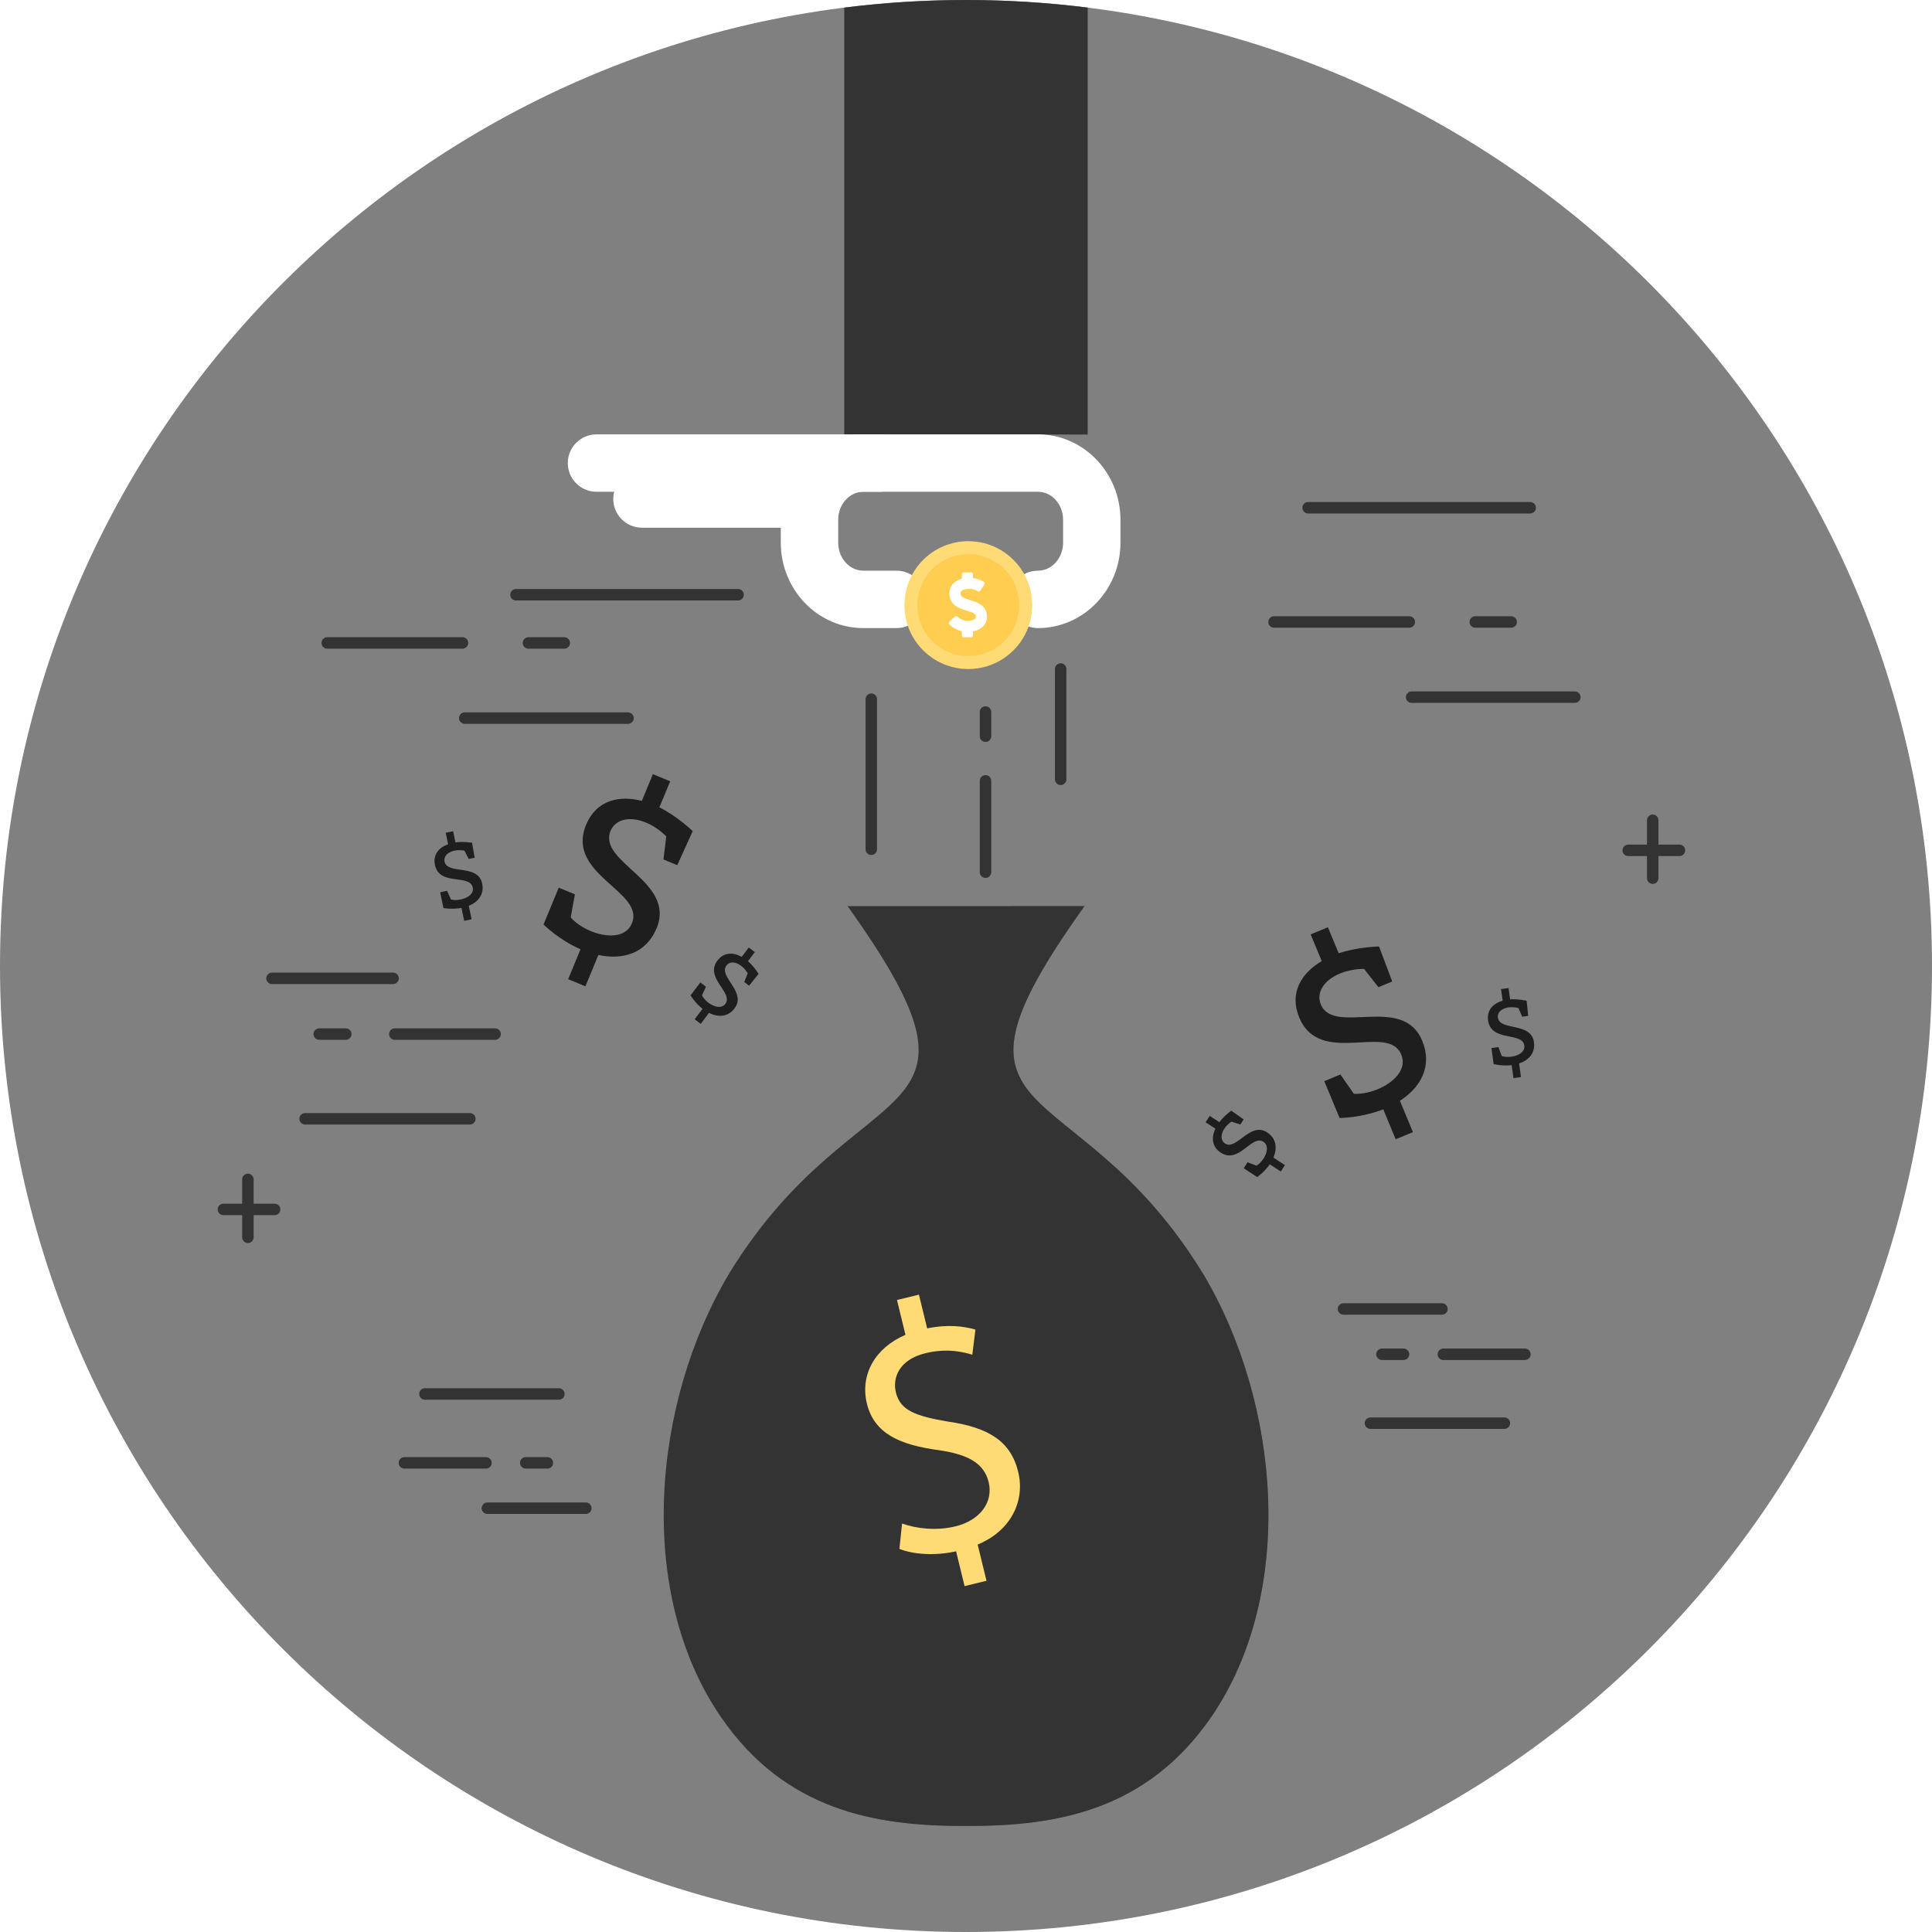 <?xml version="1.0" encoding="UTF-8"?>
<svg xmlns="http://www.w3.org/2000/svg" viewBox="0 0 454.97 454.97">
  <defs>
    <style>
      .cls-1, .cls-2, .cls-3, .cls-4, .cls-5, .cls-6, .cls-7, .cls-8 {
        stroke-width: 0px;
      }

      .cls-1, .cls-6 {
        fill: #fff;
      }

      .cls-1, .cls-7 {
        fill-rule: evenodd;
      }

      .cls-2 {
        fill: #1e1e1e;
      }

      .cls-9 {
        isolation: isolate;
      }

      .cls-3 {
        fill: gray;
      }

      .cls-10 {
        opacity: .5;
      }

      .cls-10, .cls-11 {
        mix-blend-mode: multiply;
      }

      .cls-4, .cls-7 {
        fill: #ffdb76;
      }

      .cls-5 {
        fill: #333;
      }

      .cls-8 {
        fill: #ffcd50;
      }
    </style>
  </defs>
  <g class="cls-9">
    <g id="Layer_1" data-name="Layer 1">
      <path class="cls-3" d="M454.97,227.48c0,125.64-101.84,227.49-227.49,227.49S0,353.12,0,227.48,101.85,0,227.48,0s227.49,101.85,227.49,227.48Z"/>
      <path class="cls-5" d="M256.14,1.79v100.53h-57.33V1.79c9.39-1.18,18.96-1.79,28.66-1.79s19.28.61,28.66,1.79Z"/>
      <g>
        <path class="cls-6" d="M244.44,147.91c-3.73,0-6.76-3.03-6.76-6.76s3.03-6.76,6.76-6.76c3.26,0,5.91-2.96,5.91-6.6v-5.38c0-3.64-2.65-6.6-5.91-6.6h-41.14c-3.26,0-5.91,2.96-5.91,6.6v5.38c0,3.64,2.65,6.6,5.91,6.6h7.82c3.73,0,6.76,3.03,6.76,6.76s-3.03,6.76-6.76,6.76h-7.82c-10.72,0-19.43-9.02-19.43-20.12v-5.38c0-11.09,8.71-20.12,19.43-20.12h41.14c10.71,0,19.42,9.03,19.42,20.12v5.38c0,11.1-8.71,20.12-19.42,20.12Z"/>
        <path class="cls-6" d="M207.16,115.81h-66.69c-3.73,0-6.76-3.03-6.76-6.76s3.03-6.76,6.76-6.76h66.69c3.73,0,6.76,3.03,6.76,6.76s-3.03,6.76-6.76,6.76Z"/>
        <path class="cls-6" d="M187,124.27h-35.82c-3.73,0-6.76-3.03-6.76-6.76s3.03-6.76,6.76-6.76h35.82c3.73,0,6.76,3.03,6.76,6.76s-3.03,6.76-6.76,6.76Z"/>
        <g>
          <path class="cls-8" d="M228.02,154.59c6.68,0,12.09-5.42,12.09-12.09s-5.41-12.09-12.09-12.09-12.09,5.41-12.09,12.09,5.41,12.09,12.09,12.09Z"/>
          <path class="cls-1" d="M228.44,141.31c-1.86-.57-2.26-.86-2.26-1.64s1.27-1,2.02-1c.71,0,1.56.22,2.06.55.21.13.47.07.61-.13l.94-1.46c.14-.2.08-.47-.12-.6-.7-.45-1.62-.77-2.57-.9v-.91c0-.24-.19-.43-.43-.43h-1.74c-.24,0-.44.2-.44.43v1.05c-1.82.48-2.94,1.76-2.94,3.41,0,2.89,2.48,3.64,4.12,4.14,1.77.54,2.12.78,2.12,1.44,0,.74-1.22.93-1.93.93-.88,0-1.87-.4-2.41-.97-.08-.09-.19-.13-.3-.14-.12,0-.23.04-.32.12l-1.27,1.2c-.17.17-.18.44-.01.62.74.78,1.79,1.36,2.94,1.63v.99c0,.24.2.43.44.43h1.74c.24,0,.43-.19.43-.43v-.95c2.02-.38,3.3-1.69,3.3-3.42.02-2.74-2.38-3.47-3.97-3.95Z"/>
          <path class="cls-7" d="M228.03,127.45c-8.31,0-15.05,6.73-15.05,15.05s6.74,15.05,15.05,15.05,15.05-6.74,15.05-15.05-6.74-15.05-15.05-15.05ZM228.03,154.49c-6.63,0-12-5.37-12-11.99s5.37-11.99,12-11.99,11.99,5.37,11.99,11.99-5.37,11.99-11.99,11.99Z"/>
        </g>
      </g>
      <g>
        <path class="cls-5" d="M283.19,299.77c-30.22-49.22-66.38-32.4-27.81-86.38h-55.78c38.56,53.98,2.41,37.15-27.81,86.38-18.32,30.64-22.1,75.31-2.01,104.59,15.14,21.92,36.19,25.73,57.72,25.63,21.53.1,42.58-3.71,57.72-25.63,20.09-29.27,16.31-73.95-2.01-104.59Z"/>
        <g class="cls-10">
          <path class="cls-5" d="M238.18,213.4c-15.94,24.99-10.4,30.93,2.65,41.52-4.87-7.95-2.24-18.03,14.54-41.52h-17.2Z"/>
          <path class="cls-5" d="M283.19,299.77c-7.36-11.99-15.08-20.06-21.97-26.19,3.9,4.43,7.87,9.64,11.74,15.95,18.32,30.64,22.1,75.31,2.01,104.59-15.14,21.92-36.19,25.73-57.71,25.63-16.06.08-31.86-2.03-45.13-12.2,14.93,19.09,34.93,22.53,55.36,22.44,21.53.1,42.58-3.71,57.72-25.63,20.09-29.27,16.31-73.95-2.01-104.59Z"/>
        </g>
        <path class="cls-4" d="M227.15,373.52l-2-8.2c-4.78,1.08-9.98.79-13.35-.57l.63-5.97c3.33,1.18,8,1.78,12.59.66,5.82-1.42,8.94-5.74,7.8-10.42-1.1-4.51-4.98-6.52-11.65-7.5-9.16-1.24-15.27-3.83-17.02-10.97-1.66-6.81,1.92-13.15,9.08-16.21l-2-8.2,5.17-1.26,1.94,7.95c4.88-1.01,8.56-.52,11.36.27l-.73,5.92c-1.97-.57-5.79-1.63-11.04-.35-6.32,1.54-7.78,5.9-6.95,9.26,1.02,4.18,4.57,5.57,12.45,6.87,9.28,1.38,14.57,4.52,16.35,11.82,1.6,6.56-1.42,13.73-9.55,17.11l2.08,8.53-5.17,1.26Z"/>
      </g>
      <g>
        <path class="cls-5" d="M205.18,201.34c-.74,0-1.35-.61-1.35-1.35v-35.33c0-.75.61-1.35,1.35-1.35s1.35.61,1.35,1.35v35.33c0,.74-.61,1.35-1.35,1.35Z"/>
        <path class="cls-5" d="M232.08,174.73c-.74,0-1.35-.6-1.35-1.35v-5.71c0-.75.61-1.35,1.35-1.35s1.35.61,1.35,1.35v5.71c0,.75-.61,1.35-1.35,1.35Z"/>
        <path class="cls-5" d="M232.08,206.75c-.74,0-1.35-.6-1.35-1.35v-21.52c0-.75.61-1.35,1.35-1.35s1.35.6,1.35,1.35v21.52c0,.75-.61,1.35-1.35,1.35Z"/>
        <path class="cls-5" d="M249.78,184.87c-.75,0-1.35-.6-1.35-1.35v-25.97c0-.75.61-1.35,1.35-1.35s1.35.61,1.35,1.35v25.97c0,.75-.61,1.35-1.35,1.35Z"/>
      </g>
      <g>
        <path class="cls-5" d="M173.81,141.41h-52.3c-.75,0-1.35-.6-1.35-1.35s.61-1.35,1.35-1.35h52.3c.74,0,1.35.61,1.35,1.35s-.61,1.35-1.35,1.35Z"/>
        <path class="cls-5" d="M132.89,152.76h-8.44c-.75,0-1.35-.6-1.35-1.35s.6-1.35,1.35-1.35h8.44c.75,0,1.35.6,1.35,1.35s-.61,1.35-1.35,1.35Z"/>
        <path class="cls-5" d="M108.91,152.76h-31.85c-.75,0-1.35-.6-1.35-1.35s.61-1.35,1.35-1.35h31.85c.74,0,1.35.6,1.35,1.35s-.61,1.35-1.35,1.35Z"/>
        <path class="cls-5" d="M147.89,170.46h-38.45c-.74,0-1.35-.6-1.35-1.35s.61-1.35,1.35-1.35h38.45c.75,0,1.35.61,1.35,1.35s-.6,1.35-1.35,1.35Z"/>
      </g>
      <g>
        <path class="cls-5" d="M131.61,329.62h-31.54c-.74,0-1.35-.6-1.35-1.35s.6-1.35,1.35-1.35h31.54c.75,0,1.35.61,1.35,1.35s-.61,1.35-1.35,1.35Z"/>
        <path class="cls-5" d="M128.91,345.84h-5.1c-.74,0-1.35-.6-1.35-1.35s.6-1.35,1.35-1.35h5.1c.74,0,1.35.6,1.35,1.35s-.61,1.35-1.35,1.35Z"/>
        <path class="cls-5" d="M114.44,345.84h-19.21c-.74,0-1.35-.6-1.35-1.35s.61-1.35,1.35-1.35h19.21c.75,0,1.35.6,1.35,1.35s-.6,1.35-1.35,1.35Z"/>
        <path class="cls-5" d="M137.96,356.52h-23.19c-.75,0-1.35-.61-1.35-1.35s.61-1.35,1.35-1.35h23.19c.74,0,1.35.61,1.35,1.35s-.61,1.35-1.35,1.35Z"/>
      </g>
      <g>
        <path class="cls-5" d="M354.27,336.5h-31.54c-.74,0-1.35-.61-1.35-1.35s.61-1.35,1.35-1.35h31.54c.75,0,1.35.6,1.35,1.35s-.61,1.35-1.35,1.35Z"/>
        <path class="cls-5" d="M330.52,320.27h-5.09c-.74,0-1.35-.61-1.35-1.35s.61-1.35,1.35-1.35h5.09c.74,0,1.35.61,1.35,1.35s-.61,1.35-1.35,1.35Z"/>
        <path class="cls-5" d="M359.1,320.27h-19.21c-.74,0-1.35-.61-1.35-1.35s.6-1.35,1.35-1.35h19.21c.75,0,1.35.61,1.35,1.35s-.61,1.35-1.35,1.35Z"/>
        <path class="cls-5" d="M339.57,309.6h-23.19c-.74,0-1.35-.61-1.35-1.35s.6-1.35,1.35-1.35h23.19c.74,0,1.35.6,1.35,1.35s-.61,1.35-1.35,1.35Z"/>
      </g>
      <g>
        <path class="cls-5" d="M110.65,264.82h-38.8c-.75,0-1.35-.61-1.35-1.35s.61-1.35,1.35-1.35h38.8c.74,0,1.35.61,1.35,1.35s-.61,1.35-1.35,1.35Z"/>
        <path class="cls-5" d="M81.44,244.87h-6.26c-.75,0-1.35-.61-1.35-1.35s.61-1.35,1.35-1.35h6.26c.75,0,1.35.61,1.35,1.35s-.61,1.35-1.35,1.35Z"/>
        <path class="cls-5" d="M116.59,244.87h-23.62c-.75,0-1.35-.61-1.35-1.35s.6-1.35,1.35-1.35h23.62c.75,0,1.35.61,1.35,1.35s-.61,1.35-1.35,1.35Z"/>
        <path class="cls-5" d="M92.57,231.74h-28.52c-.75,0-1.35-.61-1.35-1.35s.61-1.35,1.35-1.35h28.52c.74,0,1.35.61,1.35,1.35s-.61,1.35-1.35,1.35Z"/>
      </g>
      <g>
        <path class="cls-5" d="M395.5,201.6h-12.07c-.74,0-1.35-.61-1.35-1.35s.61-1.35,1.35-1.35h12.07c.74,0,1.35.6,1.35,1.35s-.61,1.35-1.35,1.35Z"/>
        <path class="cls-5" d="M389.2,208.15c-.74,0-1.35-.6-1.35-1.35v-13.63c0-.75.6-1.35,1.35-1.35s1.35.61,1.35,1.35v13.63c0,.75-.6,1.35-1.35,1.35Z"/>
      </g>
      <g>
        <path class="cls-5" d="M64.67,286.16h-12.06c-.75,0-1.35-.61-1.35-1.35s.61-1.35,1.35-1.35h12.06c.75,0,1.35.61,1.35,1.35s-.6,1.35-1.35,1.35Z"/>
        <path class="cls-5" d="M58.38,292.72c-.75,0-1.35-.6-1.35-1.35v-13.63c0-.75.61-1.35,1.35-1.35s1.35.61,1.35,1.35v13.63c0,.75-.6,1.35-1.35,1.35Z"/>
      </g>
      <g class="cls-11">
        <path class="cls-2" d="M136.69,223.54c-5.1-2.24-8.7-5.82-8.7-5.82l3.59-8.68,3.8,1.57-.98,5.44s1.51,1.89,4.7,3.21c3.8,1.57,8.28,1.64,9.71-1.83,3.12-7.54-15.66-11.43-10.79-23.2,2.41-5.8,7.79-7.01,13.13-5.63l2.6-6.29,4.07,1.68-2.54,6.13c4.32,2.17,7.85,5.6,7.85,5.6l-3.64,8.02-3.25-1.34.66-5.44s-1.99-2.1-4.7-3.22c-4.34-1.79-7.4-.52-8.42,1.92-3.07,7.43,15.41,11.89,10.86,22.9-2.49,6.02-8.01,7.55-13.73,6.33l-3.05,7.38-4.06-1.68,2.91-7.05Z"/>
        <path class="cls-2" d="M165.44,237.57c-1.77-1.4-2.82-3.17-2.82-3.17l2.3-3.04,1.33,1-.94,2.03s.4.89,1.51,1.74c1.33,1,3.08,1.48,3.99.27,1.99-2.64-4.97-6.08-1.86-10.2,1.53-2.03,3.77-1.95,5.72-.87l1.66-2.2,1.43,1.08-1.62,2.14c1.47,1.29,2.5,2.99,2.5,2.99l-2.24,2.78-1.13-.86.81-2.06s-.56-1.02-1.52-1.74c-1.51-1.15-2.85-.96-3.49-.1-1.96,2.6,4.83,6.23,1.92,10.09-1.59,2.11-3.91,2.14-6.03,1.08l-1.95,2.58-1.42-1.08,1.86-2.47Z"/>
        <path class="cls-2" d="M108.67,213.8c-2.22.42-4.24.04-4.24.04l-.78-3.72,1.63-.34.91,2.04s.94.29,2.31,0c1.63-.34,3.15-1.34,2.83-2.83-.68-3.24-7.85-.25-8.91-5.3-.52-2.49,1.01-4.13,3.11-4.88l-.57-2.7,1.74-.36.56,2.63c1.94-.26,3.9.08,3.9.08l.62,3.52-1.4.3-1.02-1.97s-1.14-.24-2.3,0c-1.86.39-2.6,1.52-2.38,2.57.67,3.19,7.87.46,8.86,5.18.54,2.58-.96,4.36-3.15,5.25l.67,3.17-1.75.37-.64-3.02Z"/>
      </g>
      <g class="cls-11">
        <path class="cls-2" d="M325.74,261.24c-5.2,2.02-10.28,2.04-10.28,2.04l-3.6-8.68,3.8-1.57,3.15,4.54s2.41.27,5.6-1.05c3.8-1.58,7.01-4.69,5.58-8.16-3.13-7.54-19.15,2.99-24.04-8.77-2.4-5.8.56-10.46,5.31-13.26l-2.61-6.29,4.06-1.68,2.54,6.12c4.58-1.52,9.5-1.59,9.5-1.59l3.11,8.24-3.25,1.35-3.38-4.31s-2.89-.07-5.6,1.05c-4.34,1.8-5.6,4.87-4.59,7.31,3.08,7.43,19.3-2.48,23.86,8.52,2.5,6.02-.32,11-5.23,14.18l3.06,7.38-4.06,1.68-2.92-7.04Z"/>
        <path class="cls-2" d="M355.98,250.83c-2.24.27-4.24-.25-4.24-.25l-.52-3.77,1.65-.23.77,2.1s.91.36,2.3.16c1.65-.23,3.23-1.12,3.02-2.63-.45-3.27-7.82-.78-8.53-5.9-.35-2.52,1.29-4.04,3.43-4.65l-.38-2.73,1.77-.25.37,2.66c1.95-.13,3.89.34,3.89.34l.37,3.55-1.41.2-.89-2.04s-1.13-.32-2.3-.16c-1.88.26-2.7,1.34-2.54,2.4.45,3.22,7.82.99,8.49,5.78.36,2.61-1.25,4.28-3.5,5.03l.45,3.2-1.77.25-.43-3.06Z"/>
        <path class="cls-2" d="M299.03,274.17c-1.27,1.86-2.97,3.02-2.97,3.02l-3.18-2.08.91-1.4,2.09.8s.87-.46,1.64-1.63c.91-1.39,1.28-3.17,0-4-2.76-1.81-5.73,5.38-10.05,2.55-2.13-1.39-2.21-3.63-1.26-5.64l-2.31-1.51.98-1.49,2.26,1.47c1.18-1.55,2.81-2.7,2.81-2.7l2.92,2.05-.78,1.2-2.12-.67s-.98.64-1.64,1.63c-1.04,1.59-.76,2.91.13,3.5,2.73,1.78,5.9-5.24,9.94-2.6,2.21,1.44,2.4,3.76,1.48,5.94l2.71,1.77-.98,1.5-2.59-1.69Z"/>
      </g>
      <g>
        <path class="cls-5" d="M360.35,120.92h-52.3c-.74,0-1.35-.61-1.35-1.35s.61-1.35,1.35-1.35h52.3c.75,0,1.35.61,1.35,1.35s-.61,1.35-1.35,1.35Z"/>
        <path class="cls-5" d="M355.87,147.82h-8.45c-.75,0-1.35-.6-1.35-1.35s.6-1.35,1.35-1.35h8.45c.74,0,1.35.61,1.35,1.35s-.61,1.35-1.35,1.35Z"/>
        <path class="cls-5" d="M331.88,147.82h-31.85c-.75,0-1.35-.6-1.35-1.35s.61-1.35,1.35-1.35h31.85c.74,0,1.35.61,1.35,1.35s-.61,1.35-1.35,1.35Z"/>
        <path class="cls-5" d="M370.86,165.52h-38.44c-.75,0-1.35-.61-1.35-1.35s.61-1.35,1.35-1.35h38.44c.75,0,1.35.61,1.35,1.35s-.61,1.35-1.35,1.35Z"/>
      </g>
    </g>
  </g>
</svg>